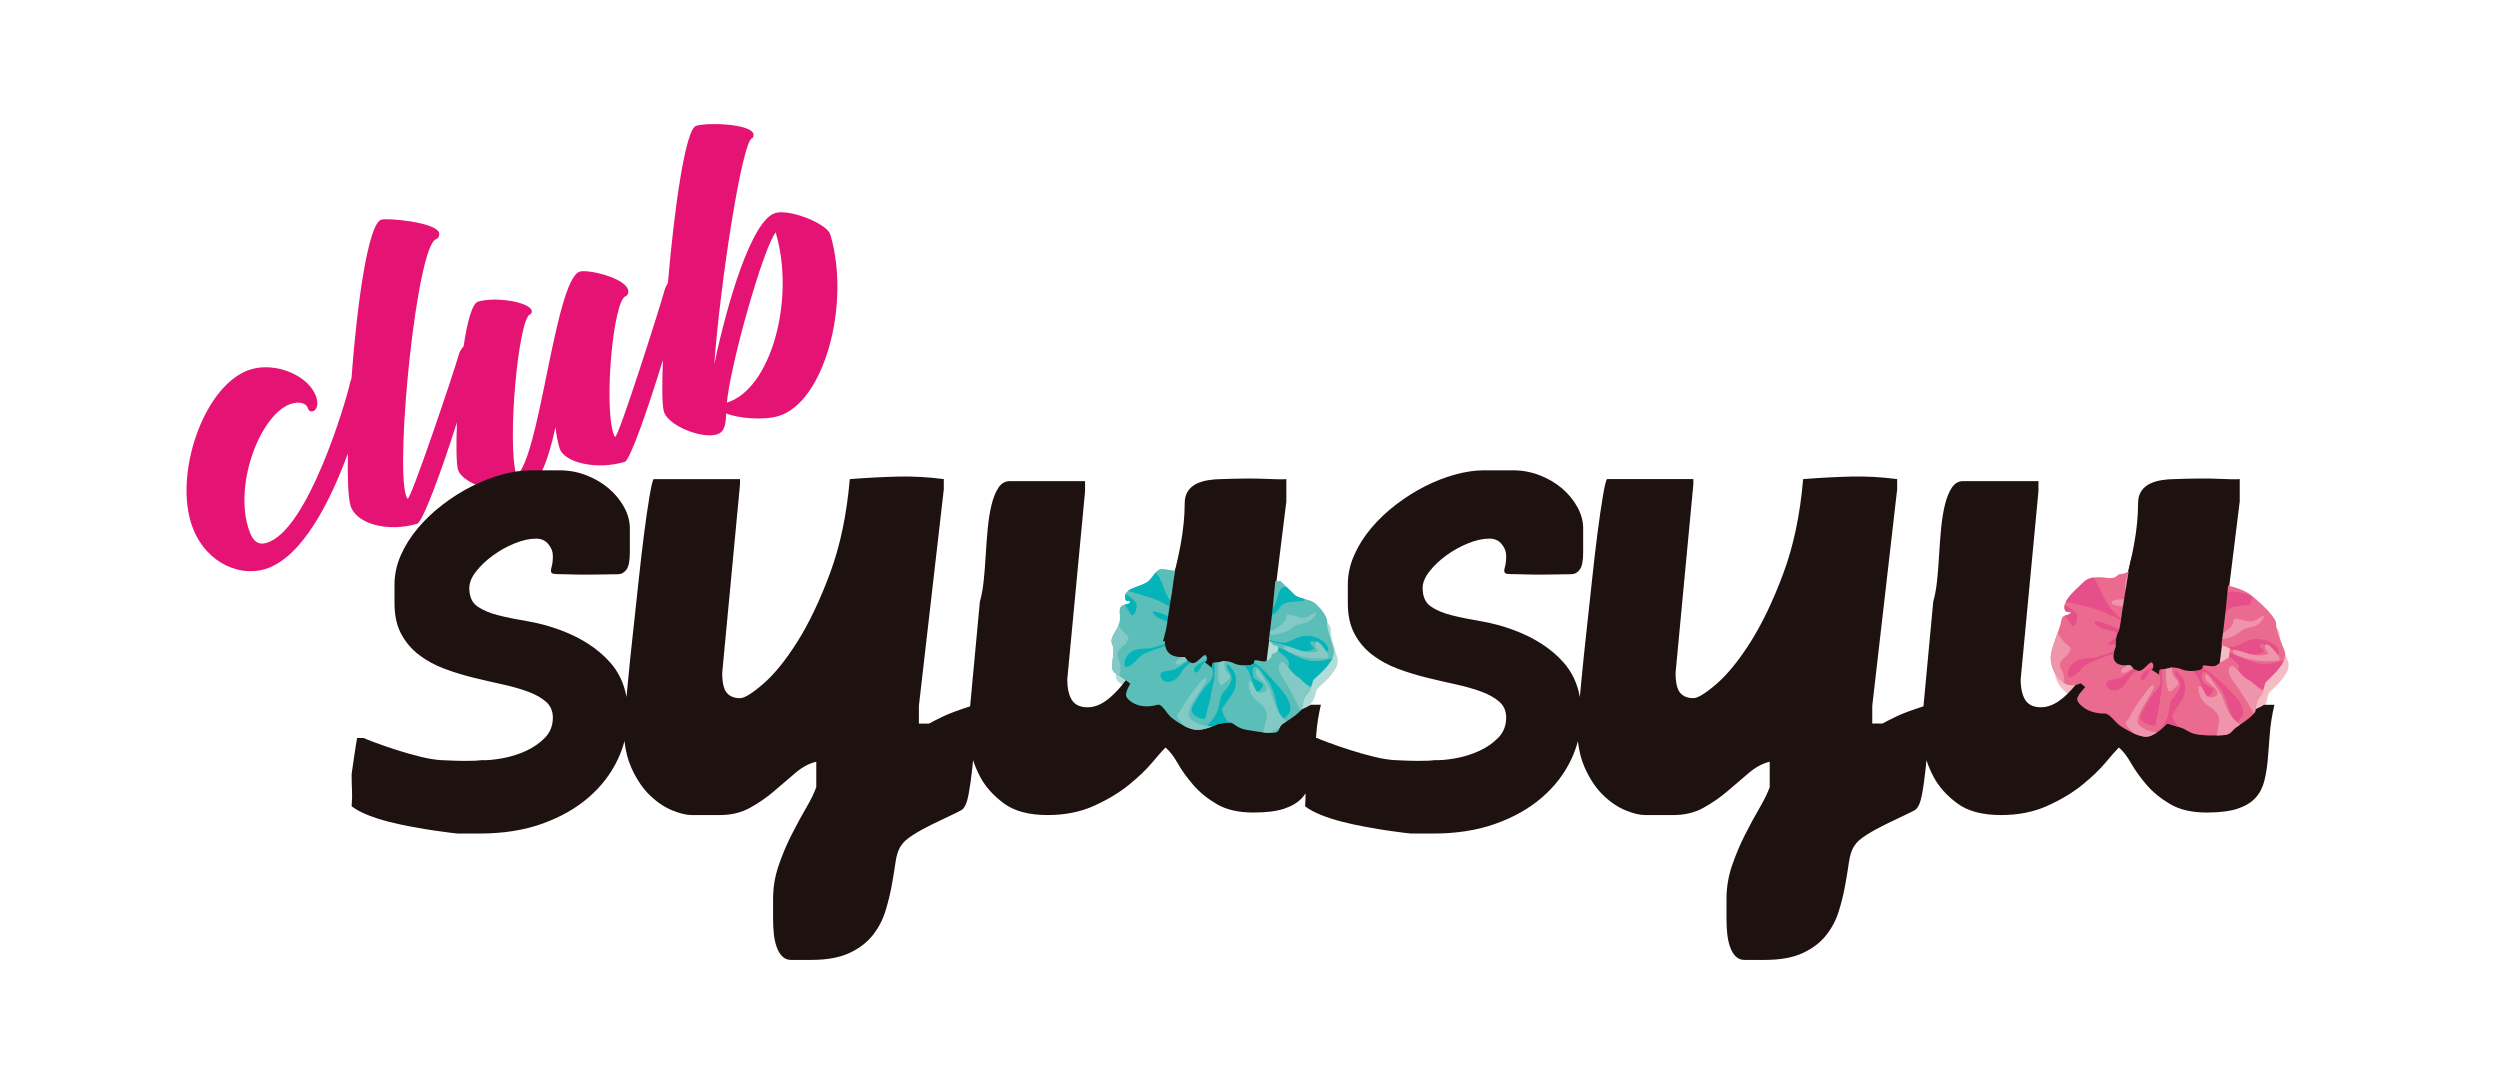 <?xml version="1.0" encoding="UTF-8"?>
<svg id="_レイヤー_1" data-name="レイヤー_1" xmlns="http://www.w3.org/2000/svg" version="1.1" xmlns:xlink="http://www.w3.org/1999/xlink" viewBox="0 0 226.772 97.772">
  <!-- Generator: Adobe Illustrator 29.6.1, SVG Export Plug-In . SVG Version: 2.1.1 Build 9)  -->
  <defs>
    <style>
      .st0 {
        fill: #e74f8a;
      }

      .st1 {
        fill: #83cac6;
      }

      .st2 {
        fill: #f5bcc3;
      }

      .st3 {
        fill: #05b4b8;
      }

      .st4 {
        fill: #ef95ab;
      }

      .st5 {
        clip-path: url(#clippath-1);
      }

      .st6 {
        fill: #b1dcd8;
      }

      .st7 {
        fill: #ea6b8e;
      }

      .st8 {
        clip-path: url(#clippath-3);
      }

      .st9 {
        fill: #1e1210;
      }

      .st10 {
        fill: #5cbeb9;
      }

      .st11 {
        fill: #e51373;
      }
    </style>
    <clipPath id="clippath-1">
      <path class="st10" d="M120.82,58.359c-.13-.486-.513-1.514-.437-2.012.046-.3-.49-1.166-1.17-1.68-.449-.339-1.426-.347-1.82-.745-.987-.997-1.255-1.227-1.255-1.227,0,0-2.105.167-2.242.023-.137-.145-.758-.042-1.461-.083-.703-.041-1.246-.52-1.246-.52,0,0,.306.463-1.067.389-1.373-.074-1.845-.682-1.845-.682,0,0-.632-.012-1.038-.016-.406-.004-.868-.041-1.617-.177-.749-.137-.849.517-1.407,1.051-.558.534-2.136.63-2.163,1.368-.027.737.424.34.427.484.002.143.099.204-.324.282-.424.078-.686.214-.578.93.192,1.272-1.058,1.921-.687,2.72.388.835-.404,2.125.24,2.581.645.457.991.655.991.655l.404.323s-.44.714-.383,1.07,1.064,1.344,2.846.838c.446-.127.831.841,1.326,1.207.495.367,1.225.899,2.038,1.05.814.151,2.096-.506,2.096-.506,0,0,1.048-.23,1.32-.084.273.146.6.504,1.355.614.755.109,1.396.271,2.278.265.882-.006.417-.5,1.042-.877.625-.377,1.59-1.028,1.668-1.383s.113-.938.45-1.235c.337-.297.446-1.02.527-1.231.08-.211.954-.79,1.552-1.659.598-.869.309-1.247.179-1.733ZM115.4,59.326c-.185.047.223.132-.433.594-.378.266-1.261-.273-1.21.11.051.383-.846.323-.846.323,0,0-.568.025-.964-.176-.396-.202-.86-.247-1.008-.194-.147.053-.401.083-.401.083,0,0-.547-.006-.553.135-.006.142-.079.354-.079.354l-.614-.478s.313-.188.126-.573c-.186-.384-.78.756-1.297.642s-.518-.567-.756-.551c-2.096.143-1.666-1.757-1.666-1.757,0,0,.515-1.03,1.167-1.708.204-.212,1.43.01,1.654-.083.224-.094.916-.313.916-.313,0,0,.198.33.445.441l.246.112s.403.632.79.718,1.397-.035,1.556-.143c.159-.108.458-.385.557-.22.099.165.386.4.669.348.283-.052.798-.853.996-.524,0,0-.448.187-.391.543s.108.739.431.81c.323.071.776.707.776.707.526-.022.729.586-.114.801Z"/>
    </clipPath>
    <clipPath id="clippath-3">
      <path class="st7" d="M207.041,58.562c-.165-.476-.626-1.479-.577-1.975.049-.496-1.188-1.736-2.268-2.597-1.08-.861-3.372-1.107-3.372-1.107,0,0-.187-.137-.339-.275-.152-.138-1.439-.187-2.172-.198-.733-.012-1.293-.218-1.293-.218,0,0-.649-1.342-2.081-1.36-1.432-.017-1.772.962-1.772.962,0,0-.371.262-.793.275-.422.013-.341.462-1.128.358-.787-.105-1.703-.169-2.251.383-.548.552-1.751,1.516-1.734,2.248.017.731.576.321.587.463.011.142.002.196-.434.291-.436.095-.357.248-.544.945-.188.697-.94,2.251-.844,3.136.096.885.559,1.664,1.257,2.09.698.426,1.437-.01,1.437-.01l.43.353s-.809.812-.728,1.162.896,1.261,2.493,1.238c.478-.007.915.799,1.452,1.142.537.343,1.328.841,2.184.957.855.116,2.022-1.2,2.022-1.2,0,0,1.202.343,1.495.476.292.133.655.475,1.447.552.792.078,1.141.08,2.058.039.917-.041.729-.381,1.357-.78.627-.399,1.591-1.083,1.651-1.437s.061-.933.393-1.242c.332-.308.402-1.028.473-1.24.071-.212.944-.822,1.513-1.706.569-.885.245-1.248.081-1.724ZM202.188,59.569c-.069.184-.484.294-1.138.778-.377.279-1.328-.219-1.251.158.076.377-.86.354-.86.354,0,0-.589.048-1.013-.136-.424-.184-.91-.21-1.06-.151-.15.059-.412.099-.412.099,0,0-.57.016-.567.157.003.141-.061.354-.061.354l-.667-.449s.314-.199.097-.572c-.217-.373-.765.78-1.31.688s-.573-.541-.819-.515c-2.171.227-1.199-1.685-1.199-1.685,0,0-.168-1.027.47-1.725.2-.219,1.488-.048,1.715-.15.227-.102.934-.347.934-.347,0,0,.226.318.489.419l.263.1s.457.61.866.678,1.45-.092,1.61-.205c.159-.113.452-.4.566-.241.113.159.426.38.717.317.291-.063.778-.877,1.004-.559,0,0-.454.204-.373.553s.157.727.498.784c.34.057,1.574.497,1.574.497,0,0,0,.613-.07.798Z"/>
    </clipPath>
  </defs>
  <path class="st6" d="M121.163,59.189c-.13-.486-.513-1.514-.437-2.012.046-.3-.49-1.166-1.17-1.68-.449-.339-1.426-.347-1.82-.745-.987-.997-1.255-1.227-1.255-1.227,0,0-2.105.167-2.242.023-.137-.145-.758-.042-1.461-.083-.703-.041-1.246-.52-1.246-.52,0,0,.306.463-1.067.389-1.373-.074-1.845-.682-1.845-.682,0,0-.632-.012-1.038-.016-.406-.004-.868-.041-1.617-.177-.749-.137-.849.517-1.407,1.051-.558.534-2.136.63-2.163,1.368-.027.737.424.34.427.484.002.143.099.204-.324.282-.424.078-.686.214-.578.93.192,1.272-1.058,1.921-.687,2.72.388.835-.404,2.125.24,2.581.645.457.991.655.991.655l.404.323s-.44.714-.383,1.07,1.064,1.344,2.846.838c.446-.127.831.841,1.326,1.207.495.367,1.225.899,2.038,1.05.814.151,2.096-.506,2.096-.506,0,0,1.048-.23,1.32-.084.273.146.6.504,1.355.614.755.109,1.396.271,2.278.265.882-.006.417-.5,1.042-.877.625-.377,1.59-1.028,1.668-1.383s.113-.938.45-1.235c.337-.297.446-1.02.527-1.231.08-.211.954-.79,1.552-1.659.598-.869.309-1.247.179-1.733Z"/>
  <path class="st2" d="M207.359,59.515c-.165-.476-.626-1.479-.577-1.975.049-.496-1.188-1.736-2.268-2.597-1.08-.861-3.372-1.107-3.372-1.107,0,0-.187-.137-.339-.275-.152-.138-1.439-.187-2.172-.198-.733-.012-1.293-.218-1.293-.218,0,0-.649-1.342-2.081-1.36-1.432-.017-1.772.962-1.772.962,0,0-.371.262-.793.275-.422.013-.341.462-1.128.358-.787-.105-1.703-.169-2.251.383-.548.552-1.751,1.516-1.734,2.248.017.731.576.321.587.463.011.142.002.196-.434.291-.436.095-.357.248-.544.945-.188.697-.94,2.251-.844,3.136.096.885.559,1.664,1.257,2.09.698.426,1.437-.01,1.437-.01l.43.353s-.809.812-.728,1.162.896,1.261,2.493,1.238c.478-.007.915.799,1.452,1.142.537.343,1.328.841,2.184.957.855.116,2.022-1.2,2.022-1.2,0,0,1.202.343,1.495.476.292.133.655.475,1.447.552.792.078,1.141.08,2.058.039.917-.041.729-.381,1.357-.78.627-.399,1.591-1.083,1.651-1.437s.061-.933.393-1.242c.332-.308.402-1.028.473-1.24.071-.212.944-.822,1.513-1.706.569-.885.245-1.248.081-1.724Z"/>
  <path class="st11" d="M75.316,21.277c-.3-1.012-3.71-2.336-4.985-1.956-2.174.648-4.384,8.245-5.539,13.711.536-7.373,2.524-20.219,3.424-20.487.1-.03.172-.244.12-.421-.255-.86-4.038-1.054-5.187-.712-.982.293-1.983,7.499-2.565,14.267-.141.207-.256.463-.333.75-.29,1.132-4.093,13.087-4.442,13.191-.05.015-.12-.13-.195-.382-.824-2.784.024-12.04,1.149-12.375.175-.052.282-.332.208-.585-.322-1.088-3.625-1.865-4.375-1.642-1.149.343-2.095,4.865-3.015,9.379-.853,4.192-1.713,8.358-2.735,9.13-.884-2.985.192-14.319,1.242-14.632.125-.037.18-.219.142-.346-.232-.784-3.288-1.277-4.863-.808-.546.163-.988,1.853-1.315,4.058-.225.227-.4.562-.496.942-.308,1.165-4.215,12.765-4.565,12.869-.05.015-.12-.13-.18-.332-.944-3.188,1.006-22.684,2.755-23.206.2-.06.325-.373.265-.575-.285-.961-4.673-1.36-5.247-1.189-1.184.353-2.201,7.616-2.705,14.411-.058.135-.107.295-.147.482-.335,1.532-3.785,13.298-7.534,14.416-.725.216-1.28-.004-1.699-1.421-1.236-4.175,1.221-10.386,3.97-11.206.65-.194,1.315-.061,1.457.419.075.253.262.334.462.275.275-.082.535-.49.318-1.223-.577-1.948-3.608-3.274-5.932-2.582-4.098,1.222-6.908,8.997-5.477,13.83,1.034,3.492,4.19,5.056,6.739,4.297,3.381-1.008,5.945-6.209,7.515-10.478-.037,2.269.034,4.008.238,4.697.509,1.72,3.443,2.442,6.042,1.668.522-.155,2.254-4.895,3.616-9.196-.082,2.085-.053,3.78.098,4.289.427,1.442,4.457,2.471,5.882,2.046,1.399-.417,2.289-2.83,2.96-5.893.077.72.214,1.368.372,1.899.382,1.291,3.316,2.013,5.914,1.238.474-.141,2.129-4.881,3.458-9.24-.092,2.365-.074,4.131.09,4.686.375,1.264,3.401,2.483,4.8,2.066.6-.179.812-.655.85-1.905,1.084.447,3.373.646,4.748.236,4.123-1.229,6.579-10.111,4.698-16.461ZM65.933,36.52c.338-3.543,3.286-13.976,4.428-15.445,1.828,6.173-.48,14.268-4.428,15.445Z"/>
  <path class="st9" d="M205.376,63.925c-.184.123-.4.238-.645.346-.246.108-.484.207-.714.3-.231.092-.423.161-.577.207-.154.046-.246.07-.276.07-.431,0-.853-.177-1.268-.53-.415-.353-.623-.791-.623-1.314v-2.259l1.89-15.259v-2.029c-.276.031-.907.023-1.89-.023-.984-.046-2.321-.038-4.011.023-.369,0-.754.031-1.153.092-.4.062-.76.169-1.083.322-.323.154-.584.377-.784.668-.2.293-.3.668-.3,1.13,0,1.137-.123,2.382-.369,3.734-.246,1.353-.584,2.713-1.014,4.08-.431,1.368-.938,2.69-1.522,3.965-.584,1.276-1.199,2.413-1.844,3.411-.645.999-1.314,1.798-2.005,2.397-.692.599-1.376.899-2.052.899s-1.152-.223-1.429-.668c-.276-.445-.415-1.067-.415-1.867l1.613-17.058v-.922h-6.823c-.431,0-.777.2-1.038.599-.261.4-.469.915-.622,1.545-.154.63-.269,1.345-.346,2.144-.077.8-.138,1.606-.184,2.421-.046.815-.108,1.59-.185,2.328-.077.738-.192,1.368-.346,1.89l-.887,9.501c-1.128.365-1.95.672-2.454.918-.63.308-1.053.523-1.268.645h-.922v-1.613l2.259-19.639v-.922c-1.414-.185-2.789-.261-4.126-.231-1.337.031-2.805.108-4.403.231-.276,3.227-.876,6.078-1.798,8.552-.922,2.475-1.913,4.549-2.973,6.224-1.06,1.675-2.091,2.943-3.089,3.803-.999.861-1.699,1.291-2.098,1.291-.523,0-.922-.161-1.199-.484-.276-.322-.415-.929-.415-1.821l1.613-17.104v-.461h-7.837c-.092.123-.215.638-.369,1.544-.154.907-.315,2.013-.484,3.319-.169,1.307-.339,2.759-.507,4.356-.169,1.599-.339,3.158-.507,4.68-.169,1.521-.315,2.935-.438,4.241-.056.602-.108,1.142-.155,1.627-.221-1.227-.716-2.279-1.494-3.152-1.087-1.219-2.553-2.18-4.398-2.883-1.054-.395-2.081-.675-3.08-.84-1-.165-1.889-.346-2.668-.544-.78-.197-1.411-.466-1.894-.807-.483-.34-.725-.894-.725-1.663,0-.483.209-.988.626-1.516.417-.527.928-1.01,1.532-1.449.603-.439,1.257-.801,1.96-1.087.702-.285,1.351-.428,1.944-.428.461,0,.829.165,1.103.494.274.329.412.681.412,1.054,0,.418-.033.736-.099.955-.066.22-.088.385-.066.494.022.11.104.176.247.198.142.022.433.033.873.033.219,0,.428.006.626.017.198.011.461.017.791.017h1.317c.549,0,1.285-.011,2.207-.033.308,0,.565-.137.774-.412.208-.274.313-.807.313-1.598v-2.142c0-.659-.176-1.306-.527-1.944-.351-.637-.818-1.202-1.4-1.697s-1.257-.889-2.026-1.186c-.769-.296-1.57-.445-2.405-.445h-2.635c-.813,0-1.68.127-2.603.379-.923.252-1.84.609-2.751,1.071-.912.461-1.791,1.016-2.636,1.663-.846.648-1.593,1.356-2.24,2.125-.648.769-1.164,1.587-1.548,2.454-.385.868-.577,1.762-.577,2.685v1.68c0,1.099.203,2.026.61,2.784.406.758.949,1.395,1.63,1.911.681.516,1.45.934,2.306,1.252.856.319,1.735.588,2.635.807.901.22,1.779.423,2.636.61.856.187,1.625.406,2.306.659.681.252,1.224.56,1.631.922.406.363.61.84.61,1.433,0,.725-.242,1.334-.725,1.828-.483.494-1.066.895-1.746,1.202-.681.308-1.395.527-2.141.659-.747.132-1.373.187-1.878.165-.044,0-.088.006-.132.017-.044.011-.176.022-.396.033-.22.012-.56.017-1.021.017s-1.132-.022-2.01-.066c-.549-.022-1.202-.126-1.96-.313-.758-.186-1.494-.395-2.207-.626-.714-.231-1.351-.45-1.911-.659-.56-.209-.906-.346-1.038-.412h-.086c.01-.129.02-.256.029-.387.061-.83.2-1.706.415-2.628h-.922c-.184.123-.4.238-.645.346-.247.108-.484.207-.714.3-.231.092-.423.161-.577.207-.154.046-.246.07-.276.07-.43,0-.853-.177-1.267-.53-.416-.353-.623-.791-.623-1.314v-2.259l1.89-15.259v-2.029c-.276.031-.906.023-1.89-.023-.984-.046-2.321-.038-4.011.023-.369,0-.754.031-1.153.092-.4.062-.761.169-1.083.322-.323.154-.584.377-.784.668-.2.293-.3.668-.3,1.13,0,1.137-.123,2.382-.369,3.734-.246,1.353-.584,2.713-1.014,4.08-.431,1.368-.938,2.69-1.522,3.965-.584,1.276-1.198,2.413-1.844,3.411-.645.999-1.314,1.798-2.006,2.397-.691.599-1.376.899-2.052.899s-1.153-.223-1.429-.668c-.277-.445-.415-1.067-.415-1.867l1.614-17.058v-.922h-6.823c-.431,0-.776.2-1.037.599-.262.4-.469.915-.622,1.545-.154.63-.269,1.345-.346,2.144-.077.8-.138,1.606-.184,2.421-.046.815-.108,1.59-.184,2.328-.077.738-.192,1.368-.346,1.89l-.887,9.501c-1.128.365-1.95.672-2.454.918-.63.308-1.053.523-1.268.645h-.922v-1.613l2.259-19.639v-.922c-1.414-.185-2.789-.261-4.126-.231-1.337.031-2.805.108-4.403.231-.277,3.227-.876,6.078-1.798,8.552-.922,2.475-1.913,4.549-2.973,6.224-1.06,1.675-2.09,2.943-3.089,3.803-.999.861-1.698,1.291-2.097,1.291-.523,0-.922-.161-1.199-.484-.277-.322-.415-.929-.415-1.821l1.614-17.104v-.461h-7.837c-.092.123-.215.638-.369,1.544-.154.907-.315,2.013-.484,3.319-.169,1.307-.339,2.759-.507,4.356-.169,1.599-.339,3.158-.507,4.68-.169,1.521-.315,2.935-.438,4.241-.056.602-.108,1.142-.155,1.627-.221-1.227-.716-2.28-1.494-3.152-1.087-1.219-2.553-2.18-4.398-2.883-1.054-.395-2.081-.675-3.08-.84-1-.165-1.889-.346-2.668-.544-.78-.197-1.411-.466-1.894-.807-.483-.34-.725-.894-.725-1.663,0-.483.208-.988.626-1.516.417-.527.928-1.01,1.532-1.449.604-.439,1.257-.801,1.96-1.087.703-.285,1.351-.428,1.944-.428.461,0,.829.165,1.104.494.274.329.412.681.412,1.054,0,.418-.033.736-.099.955-.066.22-.088.385-.066.494.022.11.104.176.247.198.143.022.433.033.873.033.219,0,.428.006.626.017.198.011.461.017.791.017h1.318c.549,0,1.285-.011,2.207-.033.307,0,.565-.137.774-.412.208-.274.313-.807.313-1.598v-2.142c0-.659-.176-1.306-.527-1.944-.351-.637-.818-1.202-1.4-1.697-.582-.494-1.258-.889-2.026-1.186-.769-.296-1.571-.445-2.405-.445h-2.636c-.813,0-1.68.127-2.603.379-.922.252-1.84.609-2.751,1.071-.912.461-1.79,1.016-2.636,1.663-.846.648-1.592,1.356-2.24,2.125-.648.769-1.165,1.587-1.548,2.454-.385.868-.577,1.762-.577,2.685v1.68c0,1.099.203,2.026.609,2.784.406.758.95,1.395,1.631,1.911.68.516,1.449.934,2.306,1.252.857.319,1.735.588,2.636.807.9.22,1.779.423,2.636.61.857.187,1.625.406,2.306.659.68.252,1.224.56,1.631.922.406.363.609.84.609,1.433,0,.725-.242,1.334-.725,1.828-.483.494-1.066.895-1.746,1.202-.681.308-1.395.527-2.142.659-.747.132-1.373.187-1.878.165-.044,0-.088.006-.132.017-.044.011-.176.022-.395.033-.22.012-.56.017-1.021.017s-1.131-.022-2.01-.066c-.549-.022-1.203-.126-1.96-.313-.758-.186-1.494-.395-2.207-.626-.714-.231-1.351-.45-1.911-.659-.56-.209-.906-.346-1.038-.412h-.593c-.022.11-.061.341-.115.692-.055.352-.11.714-.165,1.087-.055.374-.127.868-.214,1.483,0,.571.011,1.06.033,1.466.022.406.011.895-.033,1.466.373.286.862.549,1.466.791.604.242,1.257.45,1.96.626.703.176,1.417.329,2.142.461.725.132,1.383.242,1.977.329.593.088,1.082.154,1.466.198.384.044.587.066.609.066h2.01c2.108,0,3.991-.296,5.65-.889,1.658-.593,3.064-1.389,4.217-2.389,1.153-.999,2.037-2.152,2.652-3.459.253-.538.451-1.088.6-1.647.101.9.305,1.702.617,2.398.461,1.03,1.014,1.86,1.66,2.489.645.63,1.321,1.091,2.029,1.383.707.292,1.306.438,1.798.438h2.536c1.044,0,1.966-.223,2.766-.668.799-.445,1.529-.952,2.19-1.521.661-.568,1.298-1.113,1.913-1.637.614-.522,1.245-.86,1.89-1.014v2.305c-.184.523-.492,1.153-.922,1.89-.431.738-.869,1.544-1.314,2.42-.446.876-.838,1.805-1.175,2.789-.339.983-.507,1.998-.507,3.043v1.844c0,.461.023.906.069,1.337.046.43.13.822.254,1.175.122.353.292.637.507.853.215.215.476.323.784.323h1.844c1.413,0,2.566-.207,3.458-.623.891-.415,1.598-.953,2.121-1.613.522-.661.906-1.391,1.153-2.19.245-.799.438-1.583.576-2.351.138-.769.254-1.475.346-2.121.092-.645.261-1.137.507-1.475.184-.308.545-.63,1.083-.968.537-.339,1.107-.654,1.706-.945.599-.293,1.16-.561,1.683-.807.522-.245.86-.415,1.014-.507.277-.184.484-.645.623-1.383.138-.738.254-1.56.346-2.466.023-.222.045-.445.068-.667.158.494.368,1,.646,1.52.476.892,1.191,1.691,2.144,2.397.952.707,2.274,1.06,3.965,1.06,1.567,0,2.966-.276,4.195-.83,1.229-.553,2.282-1.183,3.158-1.89.876-.707,1.59-1.39,2.144-2.051.553-.661.952-1.114,1.199-1.36.369.308.738.784,1.106,1.429.369.645.837,1.299,1.406,1.959.568.661,1.283,1.245,2.144,1.752.86.507,1.966.761,3.319.761,1.168,0,2.098-.115,2.79-.346.691-.231,1.228-.553,1.613-.968.122-.131.227-.275.326-.425.005.343-.008.733-.042,1.174.373.286.862.549,1.466.791.604.242,1.257.45,1.96.626.702.176,1.416.329,2.141.461.725.132,1.384.242,1.977.329.593.088,1.082.154,1.466.198.384.044.587.066.609.066h2.01c2.108,0,3.991-.296,5.65-.889,1.658-.593,3.064-1.389,4.217-2.389,1.153-.999,2.037-2.152,2.652-3.459.253-.538.452-1.088.601-1.647.101.9.304,1.702.616,2.398.461,1.03,1.014,1.86,1.66,2.489.645.63,1.321,1.091,2.029,1.383.707.292,1.306.438,1.798.438h2.536c1.044,0,1.966-.223,2.766-.668.799-.445,1.529-.952,2.19-1.521.661-.568,1.298-1.113,1.913-1.637.615-.522,1.245-.86,1.89-1.014v2.305c-.185.523-.492,1.153-.922,1.89-.431.738-.869,1.544-1.314,2.42-.446.876-.838,1.805-1.176,2.789-.339.983-.507,1.998-.507,3.043v1.844c0,.461.023.906.069,1.337.046.43.13.822.254,1.175.123.353.292.637.507.853.215.215.476.323.784.323h1.844c1.413,0,2.566-.207,3.458-.623.891-.415,1.598-.953,2.12-1.613.522-.661.906-1.391,1.153-2.19.245-.799.438-1.583.576-2.351.138-.769.254-1.475.346-2.121.092-.645.261-1.137.507-1.475.184-.308.545-.63,1.083-.968.537-.339,1.106-.654,1.706-.945.599-.293,1.16-.561,1.683-.807.522-.245.86-.415,1.014-.507.277-.184.484-.645.623-1.383s.254-1.56.346-2.466c.023-.222.045-.444.068-.667.158.494.368.999.646,1.519.476.892,1.191,1.691,2.144,2.397.952.707,2.274,1.06,3.965,1.06,1.567,0,2.966-.276,4.195-.83,1.229-.553,2.282-1.183,3.158-1.89.876-.707,1.59-1.39,2.144-2.051.553-.661.952-1.114,1.199-1.36.369.308.738.784,1.106,1.429.369.645.837,1.299,1.406,1.959.568.661,1.283,1.245,2.144,1.752.86.507,1.967.761,3.319.761,1.168,0,2.098-.115,2.789-.346.691-.231,1.229-.553,1.613-.968.384-.415.653-.922.807-1.522.154-.599.261-1.26.323-1.982.061-.722.123-1.498.185-2.328.061-.83.2-1.706.415-2.628h-.922Z"/>
  <g>
    <path class="st10" d="M120.82,58.359c-.13-.486-.513-1.514-.437-2.012.046-.3-.49-1.166-1.17-1.68-.449-.339-1.426-.347-1.82-.745-.987-.997-1.255-1.227-1.255-1.227,0,0-2.105.167-2.242.023-.137-.145-.758-.042-1.461-.083-.703-.041-1.246-.52-1.246-.52,0,0,.306.463-1.067.389-1.373-.074-1.845-.682-1.845-.682,0,0-.632-.012-1.038-.016-.406-.004-.868-.041-1.617-.177-.749-.137-.849.517-1.407,1.051-.558.534-2.136.63-2.163,1.368-.027.737.424.34.427.484.002.143.099.204-.324.282-.424.078-.686.214-.578.93.192,1.272-1.058,1.921-.687,2.72.388.835-.404,2.125.24,2.581.645.457.991.655.991.655l.404.323s-.44.714-.383,1.07,1.064,1.344,2.846.838c.446-.127.831.841,1.326,1.207.495.367,1.225.899,2.038,1.05.814.151,2.096-.506,2.096-.506,0,0,1.048-.23,1.32-.084.273.146.6.504,1.355.614.755.109,1.396.271,2.278.265.882-.006.417-.5,1.042-.877.625-.377,1.59-1.028,1.668-1.383s.113-.938.45-1.235c.337-.297.446-1.02.527-1.231.08-.211.954-.79,1.552-1.659.598-.869.309-1.247.179-1.733ZM115.4,59.326c-.185.047.223.132-.433.594-.378.266-1.261-.273-1.21.11.051.383-.846.323-.846.323,0,0-.568.025-.964-.176-.396-.202-.86-.247-1.008-.194-.147.053-.401.083-.401.083,0,0-.547-.006-.553.135-.006.142-.079.354-.079.354l-.614-.478s.313-.188.126-.573c-.186-.384-.78.756-1.297.642s-.518-.567-.756-.551c-2.096.143-1.666-1.757-1.666-1.757,0,0,.515-1.03,1.167-1.708.204-.212,1.43.01,1.654-.083.224-.094.916-.313.916-.313,0,0,.198.33.445.441l.246.112s.403.632.79.718,1.397-.035,1.556-.143c.159-.108.458-.385.557-.22.099.165.386.4.669.348.283-.052.798-.853.996-.524,0,0-.448.187-.391.543s.108.739.431.81c.323.071.776.707.776.707.526-.022.729.586-.114.801Z"/>
    <g class="st5">
      <path class="st3" d="M110.226,56.788s-.407-.919-.218-1.163c.189-.244.222-.237.304-.762.082-.525-.196-1.416-.255-1.915s-.269-1.546-.86-1.476-.892.204-.471.754c.421.55.744.622.809,1.093.065.472.403,1.09.454,1.473s-.203.613-.225.865c-.022.253.083,1.162.083,1.162l.379-.031Z"/>
      <path class="st3" d="M113.75,57.251s.834-1.017,1.207-1.478c.373-.461.55-.651.755-1.12.205-.469.26-1.487.957-1.419.697.068,2.08.402,1.763.761-.316.359.291.522-.803.566s-1.292.173-1.6.648c-.308.475-.7.56-.877.75-.177.19-1.209,1.334-1.209,1.334l-.194-.043Z"/>
      <path class="st3" d="M114.176,57.774s1.929.626,2.462.514,1.091-.646,1.967-.624c.876.022,1.697.603,1.792.939.095.336.249.713-.272.312s-1.071-.98-1.241-.674c-.169.306.606.477.152.691s-.886.176-1.417-.027c-.531-.203-1.386-.477-1.386-.477l-1.933-.455-.125-.199Z"/>
      <path class="st3" d="M121.269,59.567s-1.376.554-2.486.366-2.531-1.273-2.955-1.195.562.526.95,1.069c.389.542-.138.626.202.93.34.304,1.676,1.771,2.265,1.558s2.025-2.727,2.025-2.727Z"/>
      <path class="st3" d="M112.591,59.74s1.111.188,1.757.788c.647.6,2.01,2.102,2.334,2.631.324.529.529,1.289.231,1.566-.298.277-.489.836-.824.047-.334-.789-.297-1.266-.558-1.924-.261-.658-.164-.637-.612-1.221-.447-.585-.747-1.223-1.068-1.15-.321.072-.229.578-.166.907s1.071.522.851.903-.576.616-.698.246c-.122-.37-.519-1.487-.533-1.576s-.731-.987-.731-.987l.017-.229Z"/>
      <path class="st3" d="M111.708,65.893c-.085-.076-1.07-1.294-.818-1.667.252-.373.731-1.011.995-1.439.264-.428.319-1.445.088-1.782-.231-.337-.601-.962-.673-.635-.072.327.449.728.418,1.179s-.493,1.006-.747,1.236c-.254.23-.283.824-.472,1.526-.189.702-1.063,1.595-1.063,1.595l2.273-.013Z"/>
      <path class="st3" d="M110.094,59.422s.18,1.666.007,2.343c-.173.677-.316,1.846-.553,2.508-.238.662.012,1.146-.716.871s-.907-.686-.593-1.189.805-1.424,1.261-1.838c.456-.414.619-1.036.486-1.322-.132-.287-.109-1.196-.109-1.196l.217-.177Z"/>
      <path class="st3" d="M105.308,61.422c.207.498.718.587,1.272.223.555-.364.522-.828,1.094-1.274.573-.446,1.277-.719,1.277-.719,0,0,.048-.218-.414-.12s-1.262.808-1.876,1.13c-.613.322-1.641.067-1.353.759Z"/>
      <path class="st3" d="M108.333,60.917c.098.297.583-.186.649-.486.066-.3.894-.726.894-.726,0,0-1.766.534-1.543,1.212Z"/>
      <path class="st3" d="M108.304,57.822c-.103.006-1.209.105-1.939.344-.73.239-1.773.667-2.314.662s-1.159.03-1.622.443-.636,1.347-.129,1.201c.506-.146.839-.73,1.278-1.033.44-.303,2.008-.808,2.406-.924.398-.116,2.321-.692,2.321-.692Z"/>
      <path class="st3" d="M101.343,53.285c.02.084,2.393.671,3.391,1.062.998.392,2.434,1.252,2.434,1.252,0,0-.936-.978-1.213-1.411-.277-.433-.449-1.154-.734-1.703-.285-.549-1.219-1.384-1.219-1.384,0,0-2.817,1.52-2.658,2.184Z"/>
      <path class="st3" d="M109.42,56.296s.174-.791-.173-1.211c-.348-.42-.047-.554-.768-.512s-1.531-.28-1.286.145c.245.426,1.7,1.662,1.7,1.662l.527-.084Z"/>
      <path class="st3" d="M110.576,57.237s.401-.626.632-1.519c.231-.893.179-3.191.403-3.171s.416,1.207.222,1.364c-.194.157-.458,1.357-.181,1.79.277.433,1.095,1.642.536,1.719s-1.611-.184-1.611-.184Z"/>
      <path class="st3" d="M101.228,53.345c.085.076,1.721.952,1.857,1.41s-.301,1.363-.519.972c-.219-.391-.662-1.147-.87-1.278-.208-.132-.468-1.104-.468-1.104Z"/>
      <path class="st1" d="M115.337,51.283s-1.422.915-1.455,1.68c-.033.765.425,2.067-.072,2.014-.497-.052-.691-.553-1.195-.264-.504.289-.777.143-.592-.388.185-.531.397-.57.733-.868.337-.297-.509-1.227-.693-1.468-.184-.241-.242-1.054-.242-1.054l3.515.347Z"/>
      <path class="st1" d="M110.601,49.866c-.103.006-.948.763-1.484,1.045-.537.282-1.113.898-.888,1.262.225.364,1.046,1.403.768,1.742-.278.339-.966.387-1.398.349-.432-.038-1.69-.173-1.374-.532.316-.359,1.276.053,1.293-.487s-.185-.698-.008-1.346c.177-.647.913-2.142.913-2.142l2.179.108Z"/>
      <path class="st1" d="M119.236,55.573c-.705.448-.764.546-1.378.411-.614-.135-1.186-.462-1.191.023-.005.485-1.211,1.191-1.211,1.191,0,0-.902-.056-.434.276s1.768-.182,2.105-.479c.337-.297.478-.323,1.261-.494.783-.17,1.203-1.153.848-.928Z"/>
      <path class="st1" d="M116.483,58.683c-.216.39,1.748.986,2.553,1.021.806.035,1.599.147,1.445-.253-.154-.4-.991-1.615-1.155-1.17-.164.445.466.761.075.846-.391.085-.995.06-1.586-.153-.591-.213-1.216-.499-1.332-.29Z"/>
      <path class="st1" d="M119.087,62.546c-.616-.279-1.001-.993-1.494-1.216s-1.042-1.574-1.423-1.229c-.381.345-.087,1.01.4,1.718.488.708,1.433,2.718,1.433,2.718l1.083-1.991Z"/>
      <path class="st1" d="M116.899,65.551c-.097-.021-.39-.229-.811-.779-.421-.55-.805-2.036-.805-2.036,0,0-1.176-2.347-1.319-2.007-.143.34.059.647.571,1.098.512.451.419.864.131.944-.289.079-.563.105-.695-.067-.133-.172-.53-1.289-.658-.86s.143,1.347.703,1.728c.56.381.993.877.881,1.538-.112.661-.456,1.758-.456,1.758l2.459-1.316Z"/>
      <path class="st1" d="M109.212,61.54c-.128.04-1.695,1.999-1.974,2.652-.28.653-.805.423-.174,1.248s1.635,1.19,1.635,1.19l1.493-.728s-1.196-.006-1.756-.387c-.56-.381-.792-.403-.497-1.282.295-.878,2.073-2.945,1.272-2.693Z"/>
      <path class="st1" d="M111.322,59.346s-.439.761-.186,1.303c.253.542.687.723.242,1.054-.446.331-.727.84-.832-.069s.023-1.996.023-1.996l.752-.292Z"/>
      <path class="st1" d="M109.258,58.719s-.167.449-.494.549c-.327.099-1.613,1.017-1.922,1.034-.309.018-.316-.413.471-.754.787-.341,1.387-1.066,1.387-1.066l.558.237Z"/>
      <path class="st1" d="M101.42,61.536s.483-.808.044-1.734.511-1.088.755-1.578.234-.292-.363-.966c-.597-.675-.917-1.832-.917-1.832l-.911,4.745,1.393,1.365Z"/>
      <path class="st3" d="M108.585,56.855c-.521.057-1.785-.508-2.389-.842s-2.172-.908-1.446-.205,1.9.448,1.671,1.026c-.229.578-1.315.739-.586.814.729.075.742-.294,1.263-.35s1.335.094,1.335.094l.153-.538Z"/>
    </g>
  </g>
  <g>
    <path class="st7" d="M207.041,58.562c-.165-.476-.626-1.479-.577-1.975.049-.496-1.188-1.736-2.268-2.597-1.08-.861-3.372-1.107-3.372-1.107,0,0-.187-.137-.339-.275-.152-.138-1.439-.187-2.172-.198-.733-.012-1.293-.218-1.293-.218,0,0-.649-1.342-2.081-1.36-1.432-.017-1.772.962-1.772.962,0,0-.371.262-.793.275-.422.013-.341.462-1.128.358-.787-.105-1.703-.169-2.251.383-.548.552-1.751,1.516-1.734,2.248.017.731.576.321.587.463.011.142.002.196-.434.291-.436.095-.357.248-.544.945-.188.697-.94,2.251-.844,3.136.096.885.559,1.664,1.257,2.09.698.426,1.437-.01,1.437-.01l.43.353s-.809.812-.728,1.162.896,1.261,2.493,1.238c.478-.007.915.799,1.452,1.142.537.343,1.328.841,2.184.957.855.116,2.022-1.2,2.022-1.2,0,0,1.202.343,1.495.476.292.133.655.475,1.447.552.792.078,1.141.08,2.058.039.917-.041.729-.381,1.357-.78.627-.399,1.591-1.083,1.651-1.437s.061-.933.393-1.242c.332-.308.402-1.028.473-1.24.071-.212.944-.822,1.513-1.706.569-.885.245-1.248.081-1.724ZM202.188,59.569c-.069.184-.484.294-1.138.778-.377.279-1.328-.219-1.251.158.076.377-.86.354-.86.354,0,0-.589.048-1.013-.136-.424-.184-.91-.21-1.06-.151-.15.059-.412.099-.412.099,0,0-.57.016-.567.157.003.141-.061.354-.061.354l-.667-.449s.314-.199.097-.572c-.217-.373-.765.78-1.31.688s-.573-.541-.819-.515c-2.171.227-1.199-1.685-1.199-1.685,0,0-.168-1.027.47-1.725.2-.219,1.488-.048,1.715-.15.227-.102.934-.347.934-.347,0,0,.226.318.489.419l.263.1s.457.61.866.678,1.45-.092,1.61-.205c.159-.113.452-.4.566-.241.113.159.426.38.717.317.291-.063.778-.877,1.004-.559,0,0-.454.204-.373.553s.157.727.498.784c.34.057,1.574.497,1.574.497,0,0,0,.613-.07.798Z"/>
    <g class="st8">
      <path class="st0" d="M195.93,57.438s-.479-.893-.297-1.143c.182-.249.216-.244.269-.767.053-.523-.29-1.394-.382-1.886s-.374-1.52-.984-1.427-.915.238-.444.766c.471.528.811.585.908,1.05.097.465.486,1.063.562,1.44s-.174.615-.181.866c-.007.251.156,1.147.156,1.147l.393-.046Z"/>
      <path class="st0" d="M199.622,57.753s.806-1.041,1.165-1.513c.36-.472.532-.667.717-1.14.185-.473.18-1.483.909-1.444.728.039,2.187.313,1.88.681-.307.368.335.505-.8.594s-1.333.223-1.624.707c-.292.483-.693.584-.866.779-.173.195-1.176,1.371-1.176,1.371l-.204-.034Z"/>
      <path class="st0" d="M200.097,58.253s2.044.541,2.591.409,1.095-.684,2.008-.698c.912-.014,1.801.528,1.921.856.12.328.303.696-.264.32s-1.174-.927-1.331-.617c-.157.31.659.448.201.678s-.911.211-1.475.031c-.565-.179-1.47-.416-1.47-.416l-2.037-.372-.143-.192Z"/>
      <path class="st0" d="M207.581,59.74s-1.397.605-2.563.464-2.71-1.158-3.146-1.063.616.499,1.053,1.019c.437.521-.106.626.266.912.372.287,1.851,1.685,2.45,1.45s1.94-2.783,1.94-2.783Z"/>
      <path class="st0" d="M198.568,60.265s1.166.141,1.875.709c.709.568,2.218,1.999,2.587,2.51.369.511.628,1.255.335,1.542-.293.287-.458.847-.854.08-.396-.767-.385-1.242-.697-1.883-.312-.641-.21-.624-.71-1.185-.5-.561-.851-1.18-1.18-1.096-.329.085-.203.582-.118.905s1.145.473.94.859-.562.634-.711.272c-.149-.361-.63-1.451-.65-1.539s-.82-.948-.82-.948l.003-.227Z"/>
      <path class="st0" d="M198.024,66.394c-.093-.072-1.191-1.238-.952-1.618.239-.38.699-1.031.947-1.465.248-.434.244-1.444-.017-1.768-.26-.324-.683-.928-.739-.601-.055.327.511.703.506,1.15s-.452,1.017-.702,1.255c-.25.238-.245.827-.398,1.53-.154.703-1.009,1.623-1.009,1.623l2.363-.106Z"/>
      <path class="st0" d="M195.952,60.051s.288,1.642.149,2.32c-.139.677-.216,1.841-.423,2.507-.207.666.082,1.135-.691.892s-.985-.643-.689-1.153.751-1.442,1.199-1.871c.449-.429.581-1.051.426-1.329-.155-.278-.186-1.18-.186-1.18l.215-.184Z"/>
      <path class="st0" d="M191.097,62.227c.246.485.782.552,1.336.169.555-.383.492-.842,1.06-1.306.568-.465,1.284-.764,1.284-.764,0,0,.037-.218-.438-.102s-1.264.852-1.882,1.196c-.618.344-1.702.133-1.361.807Z"/>
      <path class="st0" d="M194.212,61.604c.12.29.595-.208.646-.508.051-.3.885-.756.885-.756,0,0-1.804.601-1.531,1.263Z"/>
      <path class="st0" d="M193.994,58.541c-.107.01-1.251.153-1.996.42-.745.267-1.804.732-2.366.75s-1.203.077-1.66.504-.579,1.359-.062,1.195c.518-.165.828-.757,1.266-1.075.439-.318,2.039-.882,2.446-1.013.407-.131,2.372-.78,2.372-.78Z"/>
      <path class="st0" d="M186.479,54.331c.026.082,2.529.567,3.591.914,1.061.347,2.608,1.14,2.608,1.14,0,0-1.033-.931-1.348-1.348-.315-.417-.97-1.929-1.3-2.461-.33-.532-1.352-1.321-1.352-1.321,0,0-2.404,2.425-2.199,3.076Z"/>
      <path class="st0" d="M195.061,56.984s.133-.79-.254-1.192c-.387-.402-.083-.546-.83-.476s-1.609-.215-1.328.196c.281.412,1.869,1.576,1.869,1.576l.543-.105Z"/>
      <path class="st0" d="M196.321,57.868s.379-.637.564-1.53c.186-.893-.008-3.168.226-3.156s.506,1.178.314,1.342c-.192.164-.394,1.363-.08,1.78.315.417,1.238,1.582.661,1.681s-1.687-.116-1.687-.116Z"/>
      <path class="st0" d="M186.363,54.395c.093.072,1.848.872,2.017,1.321s-.23,1.362-.481.984c-.251-.379-.758-1.109-.982-1.231-.224-.122-.554-1.074-.554-1.074Z"/>
      <path class="st4" d="M200.91,51.778s-1.423.964-1.411,1.723c.012.759.568,2.029.048,1.998-.52-.032-.752-.519-1.259-.212-.507.307-.799.173-.639-.36.16-.533.378-.581.71-.889.332-.308-.603-1.195-.809-1.426-.206-.231-.316-1.034-.316-1.034l3.676.201Z"/>
      <path class="st4" d="M195.899,50.568c-.107.01-.939.794-1.48,1.095-.541.301-1.103.935-.847,1.286.256.351,1.173,1.347.904,1.694-.269.347-.981.423-1.433.403-.452-.02-1.768-.102-1.461-.471.307-.368,1.33,0,1.315-.535s-.235-.684-.09-1.332c.144-.648.819-2.159.819-2.159l2.272.018Z"/>
      <path class="st4" d="M205.225,55.868c-.706.472-.762.572-1.408.463-.647-.109-1.261-.409-1.237.071.024.48-1.187,1.229-1.187,1.229,0,0-.942-.019-.434.291s1.828-.252,2.16-.56c.332-.308.477-.34,1.281-.54.804-.201,1.181-1.191.826-.953Z"/>
      <path class="st4" d="M202.551,59.06c-.201.395,1.877.905,2.717.907.84.002,1.672.08,1.487-.309-.184-.39-1.129-1.559-1.273-1.112-.144.448.531.734.129.835-.402.1-1.031.1-1.659-.087-.628-.187-1.295-.444-1.402-.233Z"/>
      <path class="st4" d="M205.494,62.779c-.658-.251-1.101-.942-1.627-1.143s-1.179-1.516-1.555-1.159c-.375.357-.029,1.004.521,1.685.55.681,1.656,2.633,1.656,2.633l1.005-2.016Z"/>
      <path class="st4" d="M203.401,65.844c-.102-.017-.419-.211-.89-.739-.471-.528-.96-1.983-.96-1.983,0,0-1.366-2.276-1.494-1.933-.128.343.101.638.66,1.064.559.426.488.839.193.929-.295.09-.579.127-.727-.038-.148-.165-.629-1.255-.737-.825s.231,1.328.836,1.682c.605.354,1.085.828,1.009,1.487-.076.66-.367,1.759-.367,1.759l2.477-1.403Z"/>
      <path class="st4" d="M195.164,62.185c-.13.045-1.641,2.049-1.892,2.707-.251.658-.811.452-.105,1.243s1.772,1.112,1.772,1.112l1.509-.782s-1.244.042-1.849-.312c-.605-.354-.848-.367-.594-1.249.254-.882,1.976-3.001,1.159-2.719Z"/>
      <path class="st4" d="M197.225,59.926s-.41.771-.114,1.298c.296.526.759.688.316,1.034-.443.346-.705.862-.869-.035s-.097-1.978-.097-1.978l.764-.319Z"/>
      <path class="st4" d="M195.04,59.39s-.146.452-.48.563c-.334.112-1.616,1.072-1.936,1.102-.32.03-.353-.396.444-.766.797-.37,1.378-1.113,1.378-1.113l.594.212Z"/>
      <path class="st4" d="M187.061,62.499s.453-.82-.06-1.719.465-1.098.689-1.593.225-.298-.436-.942c-.661-.644-1.065-1.777-1.065-1.777l-.659,4.736,1.531,1.295Z"/>
      <path class="st0" d="M194.227,57.571c-.538.077-1.887-.431-2.536-.736s-2.313-.811-1.516-.144,2.003.366,1.8.948c-.203.582-1.323.786-.56.83.762.045.754-.321,1.292-.398s1.393.039,1.393.039l.126-.539Z"/>
    </g>
  </g>
  <path class="st9" d="M105.492,58.16c.429-1.367.413-2.143.659-3.496.246-1.352.38-3.004.581-3.297.199-.292,9.097-.295,9.097-.295,0,0-.617,7.357-.927,7.667l-9.41-.578Z"/>
  <path class="st9" d="M191.984,58.044c.429-1.367.413-2.143.659-3.496.246-1.352.558-3.772.758-4.065.199-.292,8.92.473,8.92.473,0,0-.749,8.303-1.059,8.614l-9.278-1.525Z"/>
</svg>